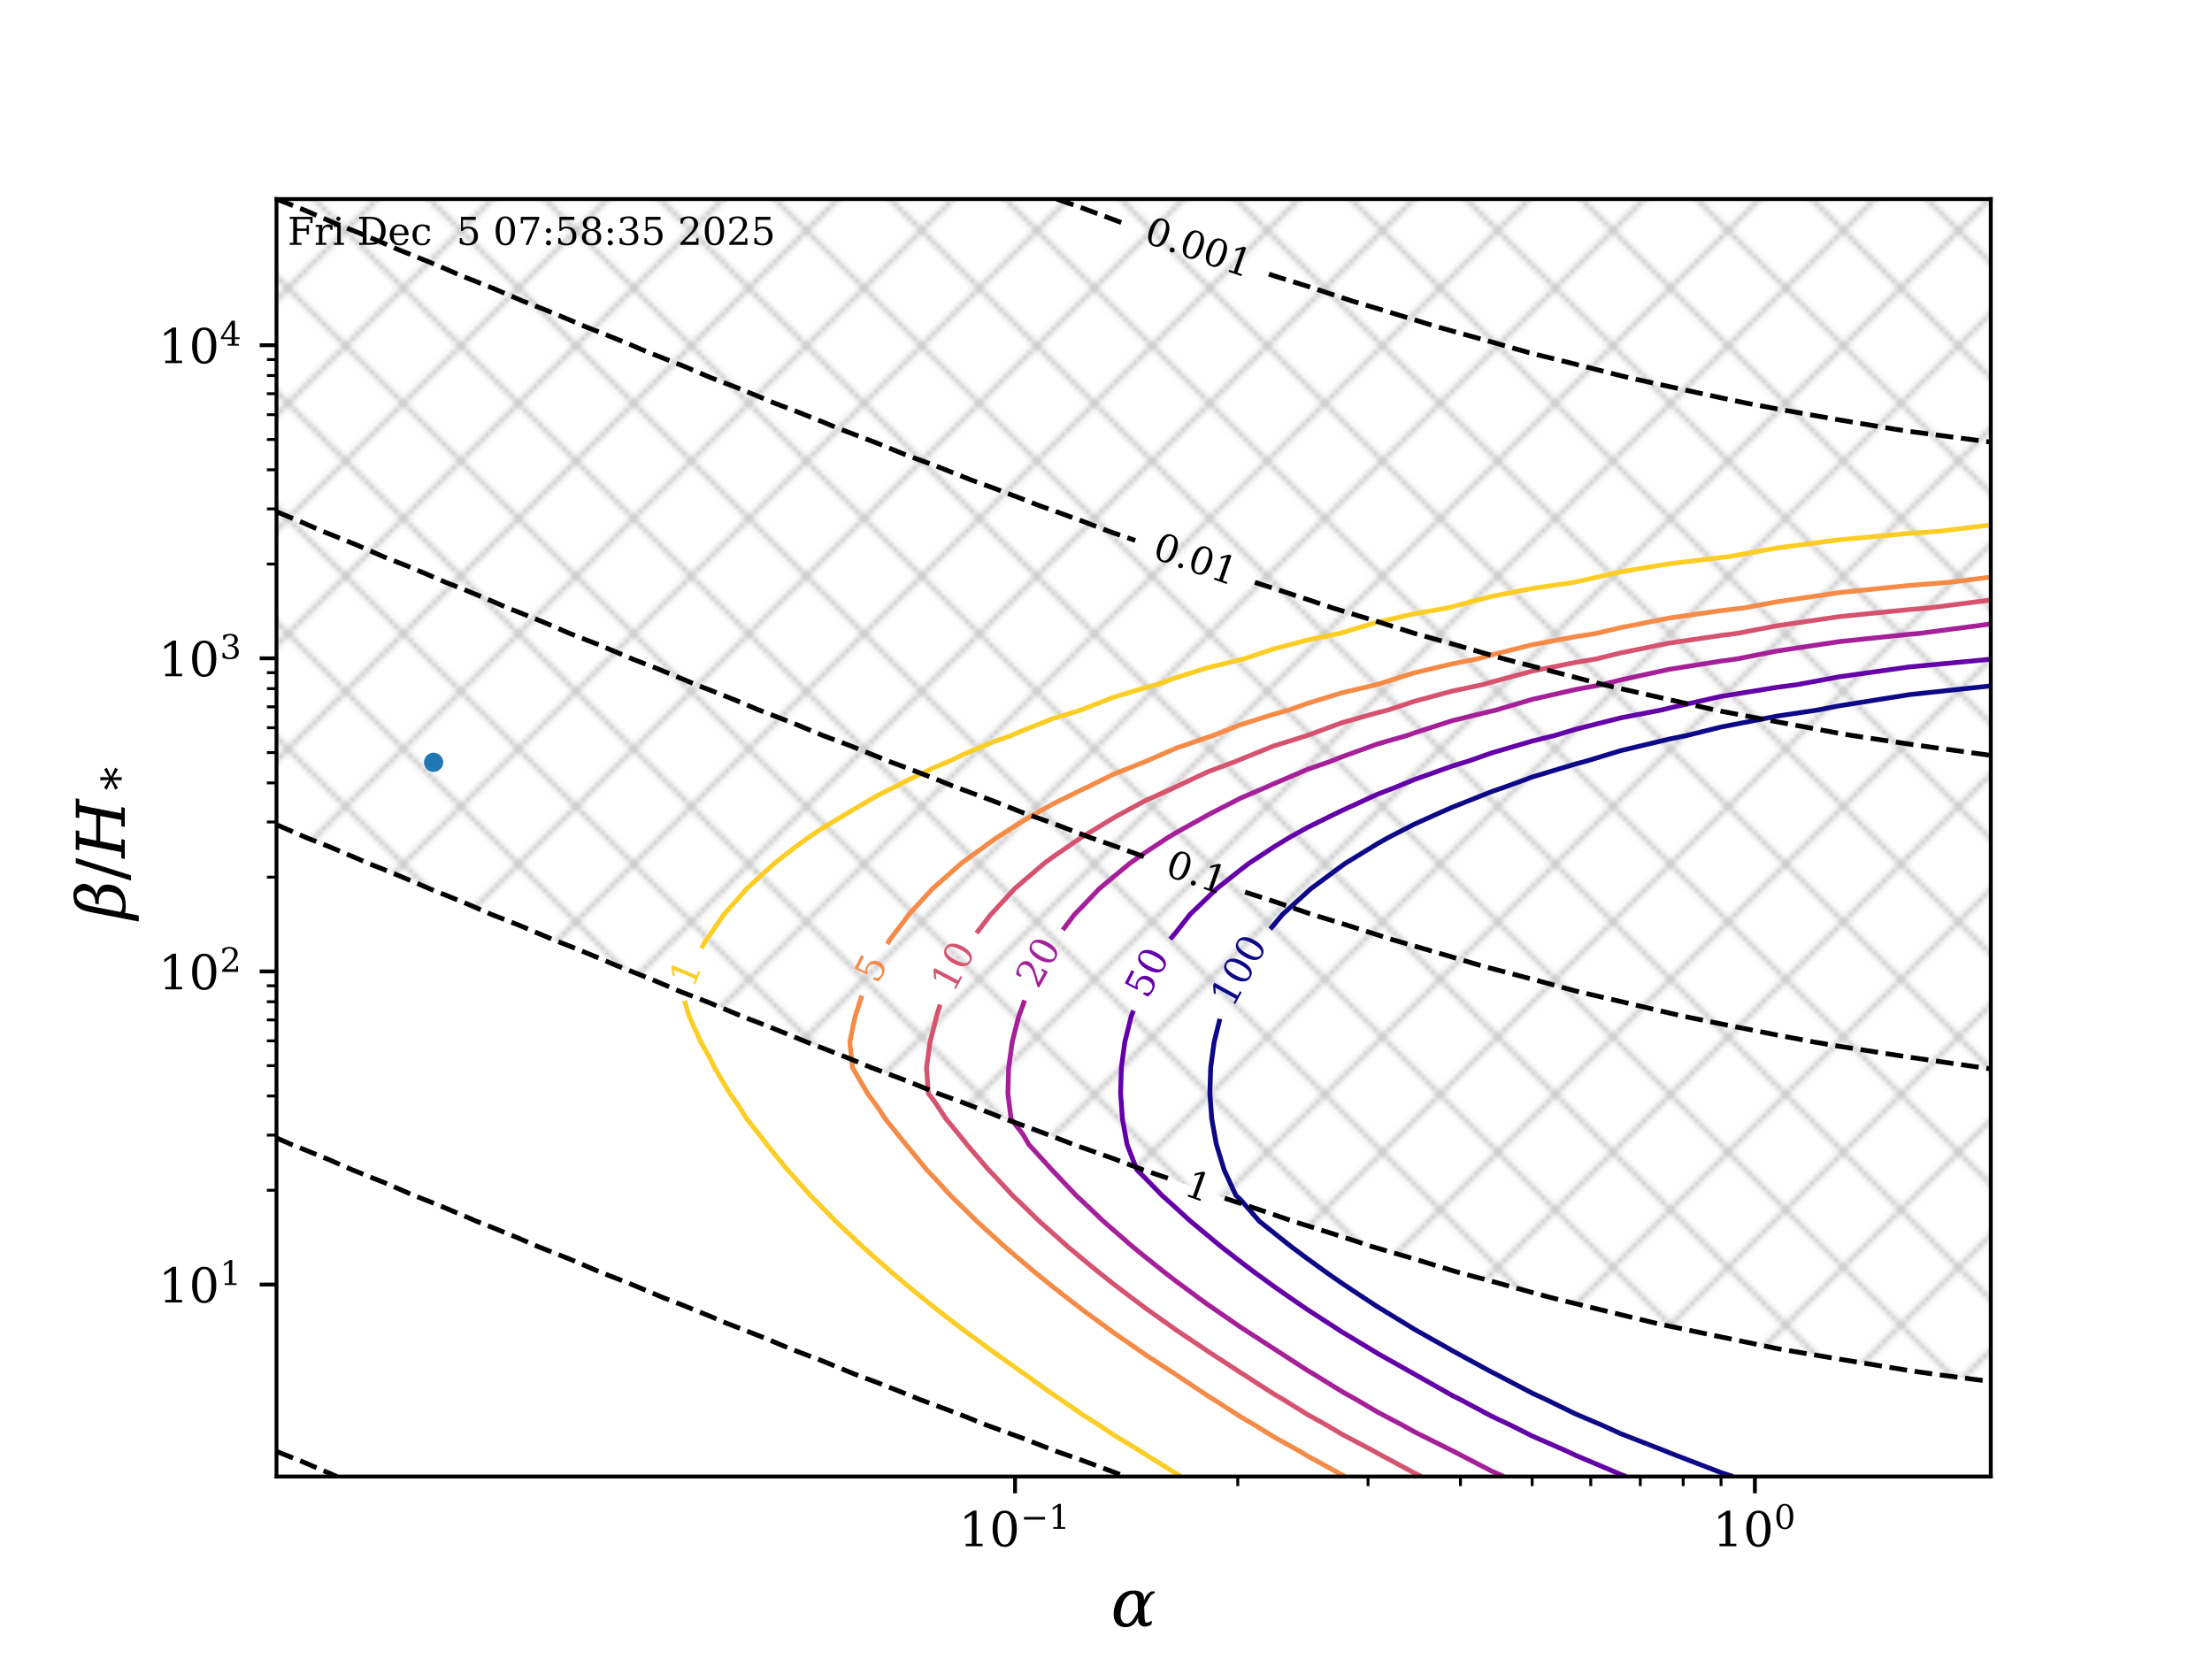 <?xml version="1.0" encoding="utf-8" standalone="no"?>
<!DOCTYPE svg PUBLIC "-//W3C//DTD SVG 1.1//EN"
  "http://www.w3.org/Graphics/SVG/1.1/DTD/svg11.dtd">
<!-- Created with matplotlib (https://matplotlib.org/) -->
<svg height="345.6pt" version="1.1" viewBox="0 0 460.8 345.6" width="460.8pt" xmlns="http://www.w3.org/2000/svg" xmlns:xlink="http://www.w3.org/1999/xlink">
 <defs>
  <style type="text/css">*{stroke-linecap:butt;stroke-linejoin:round;}</style>
 </defs>
 <g id="figure_1">
  <g id="patch_1">
   <path d="M 0 345.6 
L 460.8 345.6 
L 460.8 0 
L 0 0 
z
" style="fill:#ffffff;"/>
  </g>
  <g id="axes_1">
   <g id="patch_2">
    <path d="M 57.6 307.584 
L 414.72 307.584 
L 414.72 41.472 
L 57.6 41.472 
z
" style="fill:#ffffff;"/>
   </g>
   <g id="PathCollection_1">
    <path clip-path="url(#pd6e1b9bf55)" d="M 63.164 41.472 
L 68.735 41.472 
L 74.313 41.472 
L 79.899 41.472 
L 85.493 41.472 
L 91.096 41.472 
L 96.708 41.472 
L 102.331 41.472 
L 107.966 41.472 
L 113.613 41.472 
L 119.274 41.472 
L 124.95 41.472 
L 130.641 41.472 
L 136.35 41.472 
L 142.078 41.472 
L 147.827 41.472 
L 153.599 41.472 
L 159.395 41.472 
L 165.218 41.472 
L 171.07 41.472 
L 176.955 41.472 
L 182.875 41.472 
L 188.833 41.472 
L 194.834 41.472 
L 200.882 41.472 
L 206.98 41.472 
L 213.136 41.472 
L 219.353 41.472 
L 225.64 41.472 
L 232.003 41.472 
L 238.452 41.472 
L 244.994 41.472 
L 251.643 41.472 
L 258.41 41.472 
L 265.309 41.472 
L 272.359 41.472 
L 279.579 41.472 
L 286.993 41.472 
L 294.628 41.472 
L 302.52 41.472 
L 310.708 41.472 
L 319.245 41.472 
L 328.195 41.472 
L 337.638 41.472 
L 347.683 41.472 
L 358.472 41.472 
L 370.202 41.472 
L 383.157 41.472 
L 397.765 41.472 
L 414.72 41.472 
L 414.72 46.794 
L 414.72 52.116 
L 414.72 57.439 
L 414.72 62.761 
L 414.72 68.083 
L 414.72 73.405 
L 414.72 78.728 
L 414.72 84.05 
L 414.72 89.372 
L 414.72 94.694 
L 414.72 100.017 
L 414.72 105.339 
L 414.72 110.661 
L 414.72 115.983 
L 414.72 121.306 
L 414.72 126.628 
L 414.72 131.95 
L 414.72 137.272 
L 414.72 142.595 
L 414.72 147.917 
L 414.72 153.239 
L 414.72 158.561 
L 414.72 163.884 
L 414.72 169.206 
L 414.72 174.528 
L 414.72 179.85 
L 414.72 185.172 
L 414.72 190.495 
L 414.72 195.817 
L 414.72 201.139 
L 414.72 206.461 
L 414.72 211.784 
L 414.72 217.106 
L 414.72 222.428 
L 414.72 227.75 
L 414.72 233.073 
L 414.72 238.395 
L 414.72 243.717 
L 414.72 249.039 
L 414.72 254.362 
L 414.72 259.684 
L 414.72 265.006 
L 414.72 270.328 
L 414.72 275.651 
L 414.72 280.973 
L 414.72 286.295 
L 414.72 287.793 
L 403.164 286.295 
L 397.765 285.517 
L 383.157 283.135 
L 370.406 280.973 
L 370.202 280.934 
L 358.472 278.494 
L 347.683 276.246 
L 344.959 275.651 
L 337.638 273.87 
L 328.195 271.567 
L 323.148 270.328 
L 319.245 269.263 
L 310.708 266.904 
L 303.636 265.006 
L 302.52 264.673 
L 294.628 262.256 
L 286.993 260.03 
L 285.826 259.684 
L 279.579 257.625 
L 272.359 255.344 
L 269.206 254.362 
L 265.309 253.011 
L 258.41 250.675 
L 253.373 249.039 
L 251.643 248.415 
L 244.994 246.021 
L 238.452 243.815 
L 238.163 243.717 
L 232.003 241.383 
L 225.64 239.124 
L 223.554 238.395 
L 219.353 236.763 
L 213.136 234.448 
L 209.282 233.073 
L 206.98 232.159 
L 200.882 229.788 
L 195.273 227.75 
L 194.834 227.573 
L 188.833 225.144 
L 182.875 222.906 
L 181.587 222.428 
L 176.955 220.517 
L 171.07 218.224 
L 168.092 217.106 
L 165.218 215.906 
L 159.395 213.558 
L 154.715 211.784 
L 153.599 211.313 
L 147.827 208.907 
L 142.078 206.69 
L 141.481 206.461 
L 136.35 204.273 
L 130.641 202.002 
L 128.406 201.139 
L 124.95 199.656 
L 119.274 197.33 
L 115.377 195.817 
L 113.613 195.056 
L 107.966 192.673 
L 102.38 190.495 
L 102.331 190.474 
L 96.708 188.032 
L 91.096 185.783 
L 89.539 185.172 
L 85.493 183.408 
L 79.899 181.104 
L 76.711 179.85 
L 74.313 178.802 
L 68.735 176.441 
L 63.885 174.528 
L 63.164 174.212 
L 57.6 171.794 
L 57.6 169.206 
L 57.6 163.884 
L 57.6 158.561 
L 57.6 153.239 
L 57.6 147.917 
L 57.6 142.595 
L 57.6 137.272 
L 57.6 131.95 
L 57.6 126.628 
L 57.6 121.306 
L 57.6 115.983 
L 57.6 110.661 
L 57.6 105.339 
L 57.6 100.017 
L 57.6 94.694 
L 57.6 89.372 
L 57.6 84.05 
L 57.6 78.728 
L 57.6 73.405 
L 57.6 68.083 
L 57.6 62.761 
L 57.6 57.439 
L 57.6 52.116 
L 57.6 46.794 
L 57.6 41.472 
z
" style="fill:url(#hefff0d4b4f);fill-opacity:0.2;"/>
   </g>
   <g id="matplotlib.axis_1">
    <g id="xtick_1">
     <g id="line2d_1">
      <defs>
       <path d="M 0 0 
L 0 3.5 
" id="m262defac7e" style="stroke:#000000;stroke-width:0.8;"/>
      </defs>
      <g>
       <use style="stroke:#000000;stroke-width:0.8;" x="211.457" xlink:href="#m262defac7e" y="307.584"/>
      </g>
     </g>
     <g id="text_1">
      <!-- $10^{-1}$ -->
      <g transform="translate(199.757 322.182)scale(0.1 -0.1)">
       <defs>
        <path d="M 14.203 0 
L 14.203 5.172 
L 26.906 5.172 
L 26.906 65.828 
L 12.203 56.297 
L 12.203 62.703 
L 29.984 74.219 
L 36.719 74.219 
L 36.719 5.172 
L 49.422 5.172 
L 49.422 0 
z
" id="DejaVuSerif-49"/>
        <path d="M 31.781 3.422 
Q 39.266 3.422 42.969 11.625 
Q 46.688 19.828 46.688 36.375 
Q 46.688 52.984 42.969 61.188 
Q 39.266 69.391 31.781 69.391 
Q 24.312 69.391 20.594 61.188 
Q 16.891 52.984 16.891 36.375 
Q 16.891 19.828 20.594 11.625 
Q 24.312 3.422 31.781 3.422 
z
M 31.781 -1.422 
Q 19.922 -1.422 13.25 8.531 
Q 6.594 18.5 6.594 36.375 
Q 6.594 54.297 13.25 64.25 
Q 19.922 74.219 31.781 74.219 
Q 43.703 74.219 50.344 64.25 
Q 56.984 54.297 56.984 36.375 
Q 56.984 18.5 50.344 8.531 
Q 43.703 -1.422 31.781 -1.422 
z
" id="DejaVuSerif-48"/>
        <path d="M 10.594 35.297 
L 73.188 35.297 
L 73.188 27.391 
L 10.594 27.391 
z
" id="DejaVuSerif-8722"/>
       </defs>
       <use transform="translate(0 0.713)" xlink:href="#DejaVuSerif-49"/>
       <use transform="translate(63.623 0.713)" xlink:href="#DejaVuSerif-48"/>
       <use transform="translate(128.154 37.047)scale(0.7)" xlink:href="#DejaVuSerif-8722"/>
       <use transform="translate(186.807 37.047)scale(0.7)" xlink:href="#DejaVuSerif-49"/>
      </g>
     </g>
    </g>
    <g id="xtick_2">
     <g id="line2d_2">
      <g>
       <use style="stroke:#000000;stroke-width:0.8;" x="365.574" xlink:href="#m262defac7e" y="307.584"/>
      </g>
     </g>
     <g id="text_2">
      <!-- $10^{0}$ -->
      <g transform="translate(356.774 322.182)scale(0.1 -0.1)">
       <use transform="translate(0 0.713)" xlink:href="#DejaVuSerif-49"/>
       <use transform="translate(63.623 0.713)" xlink:href="#DejaVuSerif-48"/>
       <use transform="translate(128.154 37.047)scale(0.7)" xlink:href="#DejaVuSerif-48"/>
      </g>
     </g>
    </g>
    <g id="xtick_3">
     <g id="line2d_3">
      <defs>
       <path d="M 0 0 
L 0 2 
" id="m2e2b03233d" style="stroke:#000000;stroke-width:0.6;"/>
      </defs>
      <g>
       <use style="stroke:#000000;stroke-width:0.6;" x="257.851" xlink:href="#m2e2b03233d" y="307.584"/>
      </g>
     </g>
    </g>
    <g id="xtick_4">
     <g id="line2d_4">
      <g>
       <use style="stroke:#000000;stroke-width:0.6;" x="284.989" xlink:href="#m2e2b03233d" y="307.584"/>
      </g>
     </g>
    </g>
    <g id="xtick_5">
     <g id="line2d_5">
      <g>
       <use style="stroke:#000000;stroke-width:0.6;" x="304.245" xlink:href="#m2e2b03233d" y="307.584"/>
      </g>
     </g>
    </g>
    <g id="xtick_6">
     <g id="line2d_6">
      <g>
       <use style="stroke:#000000;stroke-width:0.6;" x="319.18" xlink:href="#m2e2b03233d" y="307.584"/>
      </g>
     </g>
    </g>
    <g id="xtick_7">
     <g id="line2d_7">
      <g>
       <use style="stroke:#000000;stroke-width:0.6;" x="331.383" xlink:href="#m2e2b03233d" y="307.584"/>
      </g>
     </g>
    </g>
    <g id="xtick_8">
     <g id="line2d_8">
      <g>
       <use style="stroke:#000000;stroke-width:0.6;" x="341.701" xlink:href="#m2e2b03233d" y="307.584"/>
      </g>
     </g>
    </g>
    <g id="xtick_9">
     <g id="line2d_9">
      <g>
       <use style="stroke:#000000;stroke-width:0.6;" x="350.638" xlink:href="#m2e2b03233d" y="307.584"/>
      </g>
     </g>
    </g>
    <g id="xtick_10">
     <g id="line2d_10">
      <g>
       <use style="stroke:#000000;stroke-width:0.6;" x="358.522" xlink:href="#m2e2b03233d" y="307.584"/>
      </g>
     </g>
    </g>
    <g id="text_3">
     <!-- $\alpha$ -->
     <g transform="translate(231.4 338.9)scale(0.14 -0.14)">
      <defs>
       <path d="M 40.578 12.797 
L 37.594 7.375 
Q 35.297 3.219 30.078 0.484 
Q 26.859 -1.219 21.688 -1.219 
Q 21.531 -1.219 21.391 -1.219 
Q 11.766 -1.172 7.234 6.344 
Q 4.203 11.375 4.203 18.359 
Q 4.203 22.016 5.031 26.172 
Q 7.375 38.141 14.891 45.953 
Q 21.969 53.266 33.938 53.266 
Q 42.391 53.266 45.953 50 
Q 49.125 47.078 49.312 40.828 
L 49.359 39.016 
L 52.297 44.438 
Q 55.078 49.562 60.594 52.094 
L 65.531 52.094 
L 64.938 49.219 
Q 59.969 47.75 57.422 43.172 
L 49.656 29.297 
L 50.203 14.359 
Q 50.438 6.688 52.156 5.859 
Q 52.734 5.562 53.656 5.562 
Q 56.297 5.562 61.375 8.297 
L 60.25 2.391 
Q 54.828 -0.391 50.688 -0.391 
Q 46.344 -0.391 43.406 2.641 
Q 40.766 5.375 40.672 9.328 
z
M 40.328 22.359 
L 40.094 36.719 
Q 39.844 48.141 33.109 48.188 
Q 27.547 48.188 22.172 42.234 
Q 17.672 37.312 15.484 25.984 
Q 14.5 21.047 14.5 17.234 
Q 14.5 12.703 15.875 9.719 
Q 18.359 4.156 24.219 4.156 
Q 30.672 4.156 37.25 16.609 
z
" id="DejaVuSerif-Italic-945"/>
      </defs>
      <use transform="translate(0 0.734)" xlink:href="#DejaVuSerif-Italic-945"/>
     </g>
    </g>
   </g>
   <g id="matplotlib.axis_2">
    <g id="ytick_1">
     <g id="line2d_11">
      <defs>
       <path d="M 0 0 
L -3.5 0 
" id="mb58e932b5e" style="stroke:#000000;stroke-width:0.8;"/>
      </defs>
      <g>
       <use style="stroke:#000000;stroke-width:0.8;" x="57.6" xlink:href="#mb58e932b5e" y="267.585"/>
      </g>
     </g>
     <g id="text_4">
      <!-- $10^{1}$ -->
      <g transform="translate(33 271.385)scale(0.1 -0.1)">
       <use transform="translate(0 0.713)" xlink:href="#DejaVuSerif-49"/>
       <use transform="translate(63.623 0.713)" xlink:href="#DejaVuSerif-48"/>
       <use transform="translate(128.154 37.047)scale(0.7)" xlink:href="#DejaVuSerif-49"/>
      </g>
     </g>
    </g>
    <g id="ytick_2">
     <g id="line2d_12">
      <g>
       <use style="stroke:#000000;stroke-width:0.8;" x="57.6" xlink:href="#mb58e932b5e" y="202.362"/>
      </g>
     </g>
     <g id="text_5">
      <!-- $10^{2}$ -->
      <g transform="translate(33 206.161)scale(0.1 -0.1)">
       <defs>
        <path d="M 12.797 55.516 
L 7.328 55.516 
L 7.328 68.5 
Q 12.547 71.297 17.844 72.75 
Q 23.141 74.219 28.219 74.219 
Q 39.594 74.219 46.188 68.703 
Q 52.781 63.188 52.781 53.719 
Q 52.781 43.016 37.844 28.125 
Q 36.672 27 36.078 26.422 
L 17.672 8.016 
L 48.094 8.016 
L 48.094 17 
L 53.812 17 
L 53.812 0 
L 6.781 0 
L 6.781 5.328 
L 28.906 27.391 
Q 36.234 34.719 39.359 40.844 
Q 42.484 46.969 42.484 53.719 
Q 42.484 61.078 38.641 65.234 
Q 34.812 69.391 28.078 69.391 
Q 21.094 69.391 17.281 65.922 
Q 13.484 62.453 12.797 55.516 
z
" id="DejaVuSerif-50"/>
       </defs>
       <use transform="translate(0 0.713)" xlink:href="#DejaVuSerif-49"/>
       <use transform="translate(63.623 0.713)" xlink:href="#DejaVuSerif-48"/>
       <use transform="translate(128.154 37.047)scale(0.7)" xlink:href="#DejaVuSerif-50"/>
      </g>
     </g>
    </g>
    <g id="ytick_3">
     <g id="line2d_13">
      <g>
       <use style="stroke:#000000;stroke-width:0.8;" x="57.6" xlink:href="#mb58e932b5e" y="137.138"/>
      </g>
     </g>
     <g id="text_6">
      <!-- $10^{3}$ -->
      <g transform="translate(33 140.938)scale(0.1 -0.1)">
       <defs>
        <path d="M 9.719 69.828 
Q 15.438 71.969 20.672 73.094 
Q 25.922 74.219 30.516 74.219 
Q 41.219 74.219 47.219 69.594 
Q 53.219 64.984 53.219 56.781 
Q 53.219 50.203 49.062 45.781 
Q 44.922 41.359 37.312 39.797 
Q 46.297 38.531 51.25 33.281 
Q 56.203 28.031 56.203 19.672 
Q 56.203 9.469 49.344 4.016 
Q 42.484 -1.422 29.594 -1.422 
Q 23.875 -1.422 18.422 -0.188 
Q 12.984 1.031 7.625 3.516 
L 7.625 17.672 
L 13.094 17.672 
Q 13.578 10.641 17.828 7.031 
Q 22.078 3.422 29.781 3.422 
Q 37.25 3.422 41.578 7.734 
Q 45.906 12.062 45.906 19.578 
Q 45.906 28.172 41.453 32.594 
Q 37.016 37.016 28.422 37.016 
L 23.781 37.016 
L 23.781 42 
L 26.219 42 
Q 34.766 42 39.031 45.531 
Q 43.312 49.078 43.312 56.203 
Q 43.312 62.594 39.797 65.984 
Q 36.281 69.391 29.688 69.391 
Q 23.094 69.391 19.453 66.266 
Q 15.828 63.141 15.188 56.984 
L 9.719 56.984 
z
" id="DejaVuSerif-51"/>
       </defs>
       <use transform="translate(0 0.713)" xlink:href="#DejaVuSerif-49"/>
       <use transform="translate(63.623 0.713)" xlink:href="#DejaVuSerif-48"/>
       <use transform="translate(128.154 37.047)scale(0.7)" xlink:href="#DejaVuSerif-51"/>
      </g>
     </g>
    </g>
    <g id="ytick_4">
     <g id="line2d_14">
      <g>
       <use style="stroke:#000000;stroke-width:0.8;" x="57.6" xlink:href="#mb58e932b5e" y="71.915"/>
      </g>
     </g>
     <g id="text_7">
      <!-- $10^{4}$ -->
      <g transform="translate(33 75.714)scale(0.1 -0.1)">
       <defs>
        <path d="M 34.906 24.703 
L 34.906 63.484 
L 10.016 24.703 
z
M 56.391 0 
L 23.188 0 
L 23.188 5.172 
L 34.906 5.172 
L 34.906 19.484 
L 3.078 19.484 
L 3.078 24.812 
L 35.016 74.219 
L 44.672 74.219 
L 44.672 24.703 
L 58.594 24.703 
L 58.594 19.484 
L 44.672 19.484 
L 44.672 5.172 
L 56.391 5.172 
z
" id="DejaVuSerif-52"/>
       </defs>
       <use transform="translate(0 0.713)" xlink:href="#DejaVuSerif-49"/>
       <use transform="translate(63.623 0.713)" xlink:href="#DejaVuSerif-48"/>
       <use transform="translate(128.154 37.047)scale(0.7)" xlink:href="#DejaVuSerif-52"/>
      </g>
     </g>
    </g>
    <g id="ytick_5">
     <g id="line2d_15">
      <defs>
       <path d="M 0 0 
L -2 0 
" id="m0446b1226a" style="stroke:#000000;stroke-width:0.6;"/>
      </defs>
      <g>
       <use style="stroke:#000000;stroke-width:0.6;" x="57.6" xlink:href="#m0446b1226a" y="247.951"/>
      </g>
     </g>
    </g>
    <g id="ytick_6">
     <g id="line2d_16">
      <g>
       <use style="stroke:#000000;stroke-width:0.6;" x="57.6" xlink:href="#m0446b1226a" y="236.466"/>
      </g>
     </g>
    </g>
    <g id="ytick_7">
     <g id="line2d_17">
      <g>
       <use style="stroke:#000000;stroke-width:0.6;" x="57.6" xlink:href="#m0446b1226a" y="228.317"/>
      </g>
     </g>
    </g>
    <g id="ytick_8">
     <g id="line2d_18">
      <g>
       <use style="stroke:#000000;stroke-width:0.6;" x="57.6" xlink:href="#m0446b1226a" y="221.996"/>
      </g>
     </g>
    </g>
    <g id="ytick_9">
     <g id="line2d_19">
      <g>
       <use style="stroke:#000000;stroke-width:0.6;" x="57.6" xlink:href="#m0446b1226a" y="216.832"/>
      </g>
     </g>
    </g>
    <g id="ytick_10">
     <g id="line2d_20">
      <g>
       <use style="stroke:#000000;stroke-width:0.6;" x="57.6" xlink:href="#m0446b1226a" y="212.465"/>
      </g>
     </g>
    </g>
    <g id="ytick_11">
     <g id="line2d_21">
      <g>
       <use style="stroke:#000000;stroke-width:0.6;" x="57.6" xlink:href="#m0446b1226a" y="208.683"/>
      </g>
     </g>
    </g>
    <g id="ytick_12">
     <g id="line2d_22">
      <g>
       <use style="stroke:#000000;stroke-width:0.6;" x="57.6" xlink:href="#m0446b1226a" y="205.346"/>
      </g>
     </g>
    </g>
    <g id="ytick_13">
     <g id="line2d_23">
      <g>
       <use style="stroke:#000000;stroke-width:0.6;" x="57.6" xlink:href="#m0446b1226a" y="182.728"/>
      </g>
     </g>
    </g>
    <g id="ytick_14">
     <g id="line2d_24">
      <g>
       <use style="stroke:#000000;stroke-width:0.6;" x="57.6" xlink:href="#m0446b1226a" y="171.242"/>
      </g>
     </g>
    </g>
    <g id="ytick_15">
     <g id="line2d_25">
      <g>
       <use style="stroke:#000000;stroke-width:0.6;" x="57.6" xlink:href="#m0446b1226a" y="163.093"/>
      </g>
     </g>
    </g>
    <g id="ytick_16">
     <g id="line2d_26">
      <g>
       <use style="stroke:#000000;stroke-width:0.6;" x="57.6" xlink:href="#m0446b1226a" y="156.773"/>
      </g>
     </g>
    </g>
    <g id="ytick_17">
     <g id="line2d_27">
      <g>
       <use style="stroke:#000000;stroke-width:0.6;" x="57.6" xlink:href="#m0446b1226a" y="151.608"/>
      </g>
     </g>
    </g>
    <g id="ytick_18">
     <g id="line2d_28">
      <g>
       <use style="stroke:#000000;stroke-width:0.6;" x="57.6" xlink:href="#m0446b1226a" y="147.242"/>
      </g>
     </g>
    </g>
    <g id="ytick_19">
     <g id="line2d_29">
      <g>
       <use style="stroke:#000000;stroke-width:0.6;" x="57.6" xlink:href="#m0446b1226a" y="143.459"/>
      </g>
     </g>
    </g>
    <g id="ytick_20">
     <g id="line2d_30">
      <g>
       <use style="stroke:#000000;stroke-width:0.6;" x="57.6" xlink:href="#m0446b1226a" y="140.123"/>
      </g>
     </g>
    </g>
    <g id="ytick_21">
     <g id="line2d_31">
      <g>
       <use style="stroke:#000000;stroke-width:0.6;" x="57.6" xlink:href="#m0446b1226a" y="117.504"/>
      </g>
     </g>
    </g>
    <g id="ytick_22">
     <g id="line2d_32">
      <g>
       <use style="stroke:#000000;stroke-width:0.6;" x="57.6" xlink:href="#m0446b1226a" y="106.019"/>
      </g>
     </g>
    </g>
    <g id="ytick_23">
     <g id="line2d_33">
      <g>
       <use style="stroke:#000000;stroke-width:0.6;" x="57.6" xlink:href="#m0446b1226a" y="97.87"/>
      </g>
     </g>
    </g>
    <g id="ytick_24">
     <g id="line2d_34">
      <g>
       <use style="stroke:#000000;stroke-width:0.6;" x="57.6" xlink:href="#m0446b1226a" y="91.549"/>
      </g>
     </g>
    </g>
    <g id="ytick_25">
     <g id="line2d_35">
      <g>
       <use style="stroke:#000000;stroke-width:0.6;" x="57.6" xlink:href="#m0446b1226a" y="86.385"/>
      </g>
     </g>
    </g>
    <g id="ytick_26">
     <g id="line2d_36">
      <g>
       <use style="stroke:#000000;stroke-width:0.6;" x="57.6" xlink:href="#m0446b1226a" y="82.018"/>
      </g>
     </g>
    </g>
    <g id="ytick_27">
     <g id="line2d_37">
      <g>
       <use style="stroke:#000000;stroke-width:0.6;" x="57.6" xlink:href="#m0446b1226a" y="78.236"/>
      </g>
     </g>
    </g>
    <g id="ytick_28">
     <g id="line2d_38">
      <g>
       <use style="stroke:#000000;stroke-width:0.6;" x="57.6" xlink:href="#m0446b1226a" y="74.899"/>
      </g>
     </g>
    </g>
    <g id="text_8">
     <!-- $ \beta/H_* $ -->
     <g transform="translate(26.06 191.538)rotate(-90)scale(0.14 -0.14)">
      <defs>
       <path d="M 11.141 6.297 
Q 14.5 3.422 21.688 3.422 
Q 29.156 3.422 34.297 7.734 
Q 39.453 12.062 40.922 19.578 
Q 42.922 29.781 39.312 34.188 
Q 35.641 38.719 27.156 38.719 
L 22.516 38.719 
L 23.531 43.953 
L 25.984 43.953 
Q 32.172 43.953 37.156 47.469 
Q 41.266 50.438 42.781 58.203 
Q 43.406 61.578 41.891 65.438 
Q 39.359 71.828 34.812 71.688 
Q 23.781 71.344 20.016 51.859 
z
M -3.125 -20.797 
L 11.031 51.859 
Q 14.984 72.312 26.469 75.047 
Q 32.625 76.516 36.625 76.516 
Q 45.75 76.516 50.203 69.344 
Q 53.766 63.672 52.781 58.797 
Q 51.422 51.859 47.219 47.75 
Q 43.062 43.703 36.625 41.75 
Q 45.266 40.484 49.266 35.156 
Q 53.219 29.891 51.234 19.672 
Q 49.266 9.469 41.328 4.016 
Q 33.406 -1.422 20.516 -1.422 
Q 12.594 -1.422 9.859 -0.297 
L 5.859 -20.797 
z
" id="DejaVuSerif-Italic-946"/>
       <path d="M 25.875 72.906 
L 33.688 72.906 
L 7.812 -9.281 
L 0 -9.281 
z
" id="DejaVuSerif-47"/>
       <path d="M -1.516 0 
L -0.531 5.172 
L 8.734 5.172 
L 20.906 67.672 
L 11.625 67.672 
L 12.641 72.906 
L 41.109 72.906 
L 40.094 67.672 
L 30.812 67.672 
L 25.922 42.484 
L 63.719 42.484 
L 68.609 67.672 
L 59.328 67.672 
L 60.359 72.906 
L 88.812 72.906 
L 87.797 67.672 
L 78.516 67.672 
L 66.359 5.172 
L 75.641 5.172 
L 74.656 0 
L 46.188 0 
L 47.172 5.172 
L 56.5 5.172 
L 62.547 36.531 
L 24.75 36.531 
L 18.656 5.172 
L 27.938 5.172 
L 26.953 0 
z
" id="DejaVuSerif-Italic-72"/>
       <path d="M 48.391 60.406 
L 29.297 51.516 
L 48.391 42.484 
L 44.672 36.719 
L 27.688 47.312 
L 28.328 28.719 
L 21.688 28.719 
L 22.312 47.312 
L 5.328 36.719 
L 1.609 42.484 
L 20.703 51.422 
L 1.609 60.406 
L 5.328 66.219 
L 22.312 55.609 
L 21.688 74.219 
L 28.328 74.219 
L 27.688 55.609 
L 44.672 66.219 
z
" id="DejaVuSerif-42"/>
      </defs>
      <use transform="translate(0 0.484)" xlink:href="#DejaVuSerif-Italic-946"/>
      <use transform="translate(57.812 0.484)" xlink:href="#DejaVuSerif-47"/>
      <use transform="translate(91.504 0.484)" xlink:href="#DejaVuSerif-Italic-72"/>
      <use transform="translate(191.986 -15.088)scale(0.7)" xlink:href="#DejaVuSerif-42"/>
     </g>
    </g>
   </g>
   <g id="LineCollection_1">
    <path clip-path="url(#pd6e1b9bf55)" d="M 246.082 307.584 
L 244.994 306.958 
L 238.452 302.888 
L 237.5 302.262 
L 232.003 298.931 
L 229.058 296.94 
L 225.64 294.788 
L 221.083 291.617 
L 219.353 290.483 
L 213.514 286.295 
L 213.136 286.035 
L 206.98 281.666 
L 206.054 280.973 
L 200.882 277.204 
L 198.879 275.651 
L 194.834 272.536 
L 192.098 270.328 
L 188.833 267.654 
L 185.696 265.006 
L 182.875 262.53 
L 179.669 259.684 
L 176.955 257.11 
L 174.03 254.362 
L 171.07 251.305 
L 168.809 249.039 
L 165.218 244.965 
L 164.059 243.717 
L 159.731 238.395 
L 159.395 237.925 
L 155.572 233.073 
L 153.599 229.958 
L 152.021 227.75 
L 148.857 222.428 
L 147.827 220.3 
L 146.006 217.106 
L 143.596 211.784 
L 142.573 208.487 
" style="fill:none;stroke:#fcce25;"/>
    <path clip-path="url(#pd6e1b9bf55)" d="M 146.101 197.557 
L 147.106 195.817 
L 147.827 194.839 
L 150.784 190.495 
L 153.599 187.379 
L 155.511 185.172 
L 159.395 181.6 
L 161.305 179.85 
L 165.218 176.804 
L 168.305 174.528 
L 171.07 172.671 
L 176.824 169.206 
L 176.955 169.128 
L 182.875 165.669 
L 186.465 163.884 
L 188.833 162.639 
L 194.834 159.777 
L 197.748 158.561 
L 200.882 157.073 
L 206.98 154.525 
L 210.595 153.239 
L 213.136 152.135 
L 219.353 149.702 
L 225.149 147.917 
L 225.64 147.72 
L 232.003 145.24 
L 238.452 143.301 
L 241.104 142.595 
L 244.994 141.164 
L 251.643 139.07 
L 258.41 137.432 
L 259.102 137.272 
L 265.309 135.19 
L 272.359 133.328 
L 279.094 131.95 
L 279.579 131.799 
L 286.993 129.588 
L 294.628 127.858 
L 301.63 126.628 
L 302.52 126.381 
L 310.708 124.247 
L 319.245 122.578 
L 327.908 121.306 
L 328.195 121.237 
L 337.638 119.11 
L 347.683 117.446 
L 358.472 116.145 
L 359.976 115.983 
L 370.202 114.149 
L 383.157 112.444 
L 397.765 111.11 
L 404.064 110.661 
L 414.72 109.358 
" style="fill:none;stroke:#fcce25;"/>
   </g>
   <g id="LineCollection_2">
    <path clip-path="url(#pd6e1b9bf55)" d="M 280.225 307.584 
L 279.579 307.251 
L 272.359 303.295 
L 270.643 302.262 
L 265.309 299.305 
L 261.516 296.94 
L 258.41 295.136 
L 252.965 291.617 
L 251.643 290.811 
L 244.994 286.375 
L 244.878 286.295 
L 238.452 282.102 
L 236.855 280.973 
L 232.003 277.629 
L 229.319 275.651 
L 225.64 272.958 
L 222.226 270.328 
L 219.353 268.082 
L 215.55 265.006 
L 213.136 262.975 
L 209.281 259.684 
L 206.98 257.586 
L 203.425 254.362 
L 200.882 251.828 
L 198.006 249.039 
L 194.834 245.557 
L 193.074 243.717 
L 188.833 238.544 
L 188.702 238.395 
L 184.418 233.073 
L 182.875 230.704 
L 180.71 227.75 
L 177.597 222.428 
L 177.028 217.106 
L 178.131 211.784 
L 179.535 207.412 
" style="fill:none;stroke:#f58b47;"/>
    <path clip-path="url(#pd6e1b9bf55)" d="M 184.842 196.672 
L 185.31 195.817 
L 188.833 191.208 
L 189.338 190.495 
L 194.227 185.172 
L 194.834 184.633 
L 200.257 179.85 
L 200.882 179.382 
L 206.98 174.95 
L 207.583 174.528 
L 213.136 170.982 
L 216.251 169.206 
L 219.353 167.471 
L 225.64 164.372 
L 226.69 163.884 
L 232.003 161.268 
L 238.452 158.705 
L 238.824 158.561 
L 244.994 155.852 
L 251.643 153.57 
L 252.666 153.239 
L 258.41 150.97 
L 265.309 148.79 
L 268.489 147.917 
L 272.359 146.532 
L 279.579 144.311 
L 286.883 142.595 
L 286.993 142.559 
L 294.628 140.161 
L 302.52 138.286 
L 307.728 137.272 
L 310.708 136.43 
L 319.245 134.298 
L 328.195 132.631 
L 332.546 131.95 
L 337.638 130.74 
L 347.683 128.76 
L 358.472 127.21 
L 363.399 126.628 
L 370.202 125.359 
L 383.157 123.448 
L 397.765 121.953 
L 406.111 121.306 
L 414.72 120.218 
" style="fill:none;stroke:#f58b47;"/>
   </g>
   <g id="LineCollection_3">
    <path clip-path="url(#pd6e1b9bf55)" d="M 296.132 307.584 
L 294.628 306.855 
L 286.993 302.745 
L 286.148 302.262 
L 279.579 298.799 
L 276.458 296.94 
L 272.359 294.665 
L 267.446 291.617 
L 265.309 290.367 
L 259.008 286.295 
L 258.41 285.925 
L 251.643 281.513 
L 250.856 280.973 
L 244.994 277.054 
L 243.036 275.651 
L 238.452 272.388 
L 235.709 270.328 
L 232.003 267.503 
L 228.844 265.006 
L 225.64 262.373 
L 222.423 259.684 
L 219.353 256.943 
L 216.451 254.362 
L 213.136 251.122 
L 210.951 249.039 
L 206.98 244.757 
L 205.969 243.717 
L 201.391 238.395 
L 200.882 237.714 
L 197.066 233.073 
L 194.834 229.696 
L 193.389 227.75 
L 193.003 222.428 
L 193.744 217.106 
L 194.834 212.821 
L 195.053 211.784 
L 195.844 209.265 
" style="fill:none;stroke:#d5536f;"/>
    <path clip-path="url(#pd6e1b9bf55)" d="M 203.431 194.377 
L 206.407 190.495 
L 206.98 189.895 
L 211.328 185.172 
L 213.136 183.607 
L 217.514 179.85 
L 219.353 178.509 
L 225.155 174.528 
L 225.64 174.225 
L 232.003 170.36 
L 234.103 169.206 
L 238.452 166.861 
L 244.994 163.895 
L 245.021 163.884 
L 251.643 160.763 
L 257.548 158.561 
L 258.41 158.196 
L 265.309 155.403 
L 272.276 153.239 
L 272.359 153.207 
L 279.579 150.54 
L 286.993 148.454 
L 289.112 147.917 
L 294.628 146.095 
L 302.52 143.969 
L 308.98 142.595 
L 310.708 142.087 
L 319.245 139.792 
L 328.195 137.997 
L 332.489 137.272 
L 337.638 136.01 
L 347.683 133.97 
L 358.472 132.374 
L 361.838 131.95 
L 370.202 130.35 
L 383.157 128.455 
L 397.765 126.972 
L 401.971 126.628 
L 414.72 124.983 
" style="fill:none;stroke:#d5536f;"/>
   </g>
   <g id="LineCollection_4">
    <path clip-path="url(#pd6e1b9bf55)" d="M 313.253 307.584 
L 310.708 306.444 
L 302.641 302.262 
L 302.52 302.204 
L 294.628 298.274 
L 292.26 296.94 
L 286.993 294.176 
L 282.655 291.617 
L 279.579 289.906 
L 273.732 286.295 
L 272.359 285.483 
L 265.391 280.973 
L 265.309 280.922 
L 258.41 276.458 
L 257.245 275.651 
L 251.643 271.795 
L 249.629 270.328 
L 244.994 266.902 
L 242.528 265.006 
L 238.452 261.748 
L 235.92 259.684 
L 232.003 256.275 
L 229.802 254.362 
L 225.64 250.388 
L 224.195 249.039 
L 219.353 243.927 
L 219.146 243.717 
L 214.298 238.395 
L 213.136 236.363 
L 210.616 233.073 
L 209.96 227.75 
L 210.126 222.428 
L 210.853 217.106 
L 212.196 211.784 
L 213.136 209.285 
L 213.424 208.383 
" style="fill:none;stroke:#a51f99;"/>
    <path clip-path="url(#pd6e1b9bf55)" d="M 221.406 193.709 
L 223.837 190.495 
L 225.64 188.662 
L 228.962 185.172 
L 232.003 182.624 
L 235.356 179.85 
L 238.452 177.674 
L 243.223 174.528 
L 244.994 173.464 
L 251.643 169.764 
L 252.709 169.206 
L 258.41 166.277 
L 263.984 163.884 
L 265.309 163.282 
L 272.359 160.28 
L 277.278 158.561 
L 279.579 157.646 
L 286.993 154.973 
L 293.039 153.239 
L 294.628 152.682 
L 302.52 150.13 
L 310.708 148.133 
L 311.662 147.917 
L 319.245 145.676 
L 328.195 143.642 
L 333.872 142.595 
L 337.638 141.635 
L 347.683 139.438 
L 358.472 137.72 
L 361.77 137.272 
L 370.202 135.608 
L 383.157 133.656 
L 397.765 132.128 
L 399.811 131.95 
L 414.72 129.977 
" style="fill:none;stroke:#a51f99;"/>
   </g>
   <g id="LineCollection_5">
    <path clip-path="url(#pd6e1b9bf55)" d="M 338.776 307.584 
L 337.638 307.151 
L 328.195 303.156 
L 326.309 302.262 
L 319.245 299.177 
L 314.805 296.94 
L 310.708 295.017 
L 304.342 291.617 
L 302.52 290.699 
L 294.725 286.295 
L 294.628 286.242 
L 286.993 281.953 
L 285.4 280.973 
L 279.579 277.484 
L 276.757 275.651 
L 272.359 272.814 
L 268.74 270.328 
L 265.309 267.936 
L 261.29 265.006 
L 258.41 262.823 
L 254.368 259.684 
L 251.643 257.424 
L 247.962 254.362 
L 244.994 251.649 
L 242.083 249.039 
L 238.452 245.295 
L 236.833 243.717 
L 234.783 238.395 
L 233.821 233.073 
L 233.438 227.75 
L 233.6 222.428 
L 234.314 217.106 
L 235.63 211.784 
L 236.115 210.519 
" style="fill:none;stroke:#6300a7;"/>
    <path clip-path="url(#pd6e1b9bf55)" d="M 243.782 195.644 
L 244.994 194.2 
L 247.899 190.495 
L 251.643 186.897 
L 253.388 185.172 
L 258.41 181.216 
L 260.176 179.85 
L 265.309 176.478 
L 268.495 174.528 
L 272.359 172.373 
L 278.812 169.206 
L 279.579 168.837 
L 286.993 165.44 
L 291.005 163.884 
L 294.628 162.397 
L 302.52 159.588 
L 305.852 158.561 
L 310.708 156.858 
L 319.245 154.357 
L 323.813 153.239 
L 328.195 151.93 
L 337.638 149.541 
L 346.065 147.917 
L 347.683 147.51 
L 358.472 145.077 
L 370.202 143.173 
L 374.503 142.595 
L 383.157 140.988 
L 397.765 138.932 
L 414.72 137.324 
" style="fill:none;stroke:#6300a7;"/>
   </g>
   <g id="LineCollection_6">
    <path clip-path="url(#pd6e1b9bf55)" d="M 361.025 307.584 
L 358.472 306.751 
L 347.683 302.601 
L 346.88 302.262 
L 337.638 298.667 
L 333.848 296.94 
L 328.195 294.542 
L 322.21 291.617 
L 319.245 290.251 
L 311.672 286.295 
L 310.708 285.813 
L 302.52 281.358 
L 301.854 280.973 
L 294.628 276.904 
L 292.588 275.651 
L 286.993 272.238 
L 284.069 270.328 
L 279.579 267.351 
L 276.212 265.006 
L 272.359 262.215 
L 268.964 259.684 
L 265.309 256.775 
L 262.299 254.362 
L 258.41 249.88 
L 257.466 249.039 
L 255.014 243.717 
L 253.393 238.395 
L 252.426 233.073 
L 252.041 227.75 
L 252.205 222.428 
L 252.921 217.106 
L 254.128 212.248 
" style="fill:none;stroke:#0d0887;"/>
    <path clip-path="url(#pd6e1b9bf55)" d="M 264.596 193.54 
L 265.309 192.735 
L 267.171 190.495 
L 272.359 185.793 
L 273.03 185.172 
L 279.579 180.336 
L 280.254 179.85 
L 286.993 175.73 
L 289.119 174.528 
L 294.628 171.692 
L 300.164 169.206 
L 302.52 168.168 
L 310.708 164.917 
L 313.687 163.884 
L 319.245 161.844 
L 328.195 159.155 
L 330.419 158.561 
L 337.638 156.366 
L 347.683 153.972 
L 351.292 153.239 
L 358.472 151.46 
L 370.202 149.173 
L 378.608 147.917 
L 383.157 147.031 
L 397.765 144.702 
L 414.72 142.88 
" style="fill:none;stroke:#0d0887;"/>
   </g>
   <g id="LineCollection_7">
    <path clip-path="url(#pd6e1b9bf55)" d="M 220.129 41.472 
L 225.64 43.398 
L 232.003 45.76 
L 234.735 46.794 
L 234.875 46.842 
" style="fill:none;stroke:#000000;stroke-dasharray:3.7,1.6;stroke-dashoffset:0;"/>
    <path clip-path="url(#pd6e1b9bf55)" d="M 264.342 57.09 
L 265.309 57.432 
L 265.329 57.439 
L 272.359 59.63 
L 279.579 62.014 
L 281.846 62.761 
L 286.993 64.286 
L 294.628 66.614 
L 299.375 68.083 
L 302.52 68.959 
L 310.708 71.231 
L 318.309 73.405 
L 319.245 73.647 
L 328.195 75.864 
L 337.638 78.271 
L 339.515 78.728 
L 347.683 80.514 
L 358.472 82.864 
L 364.166 84.05 
L 370.202 85.18 
L 383.157 87.474 
L 394.507 89.372 
L 397.765 89.862 
L 414.72 92.101 
" style="fill:none;stroke:#000000;stroke-dasharray:3.7,1.6;stroke-dashoffset:0;"/>
   </g>
   <g id="LineCollection_8">
    <path clip-path="url(#pd6e1b9bf55)" d="M 57.6 41.472 
L 63.164 43.669 
L 68.735 46.054 
L 70.426 46.794 
L 74.313 48.326 
L 79.899 50.653 
L 83.249 52.116 
L 85.493 52.998 
L 91.096 55.27 
L 96.078 57.439 
L 96.708 57.685 
L 102.331 59.904 
L 107.966 62.311 
L 109.006 62.761 
L 113.613 64.554 
L 119.274 66.904 
L 122.015 68.083 
L 124.95 69.22 
L 130.641 71.514 
L 135.062 73.405 
L 136.35 73.901 
L 142.078 76.141 
L 147.827 78.571 
L 148.197 78.728 
L 153.599 80.784 
L 159.395 83.157 
L 161.523 84.05 
L 165.218 85.444 
L 171.07 87.76 
L 174.953 89.372 
L 176.955 90.119 
L 182.875 92.38 
L 188.519 94.694 
L 188.833 94.81 
L 194.834 97.017 
L 200.882 99.413 
L 202.389 100.017 
L 206.98 101.671 
L 213.136 104.009 
L 216.521 105.339 
L 219.353 106.34 
L 225.64 108.623 
L 230.95 110.661 
L 232.003 111.025 
L 236.5 112.579 
" style="fill:none;stroke:#000000;stroke-dasharray:3.7,1.6;stroke-dashoffset:0;"/>
    <path clip-path="url(#pd6e1b9bf55)" d="M 261.408 121.321 
L 265.309 122.563 
L 272.359 124.867 
L 277.562 126.628 
L 279.579 127.242 
L 286.993 129.491 
L 294.628 131.933 
L 294.684 131.95 
L 302.52 134.132 
L 310.708 136.515 
L 313.355 137.272 
L 319.245 138.788 
L 328.195 141.115 
L 333.915 142.595 
L 337.638 143.461 
L 347.683 145.732 
L 357.332 147.917 
L 358.472 148.149 
L 370.202 150.366 
L 383.157 152.772 
L 385.948 153.239 
L 397.765 155.016 
L 414.72 157.365 
" style="fill:none;stroke:#000000;stroke-dasharray:3.7,1.6;stroke-dashoffset:0;"/>
   </g>
   <g id="LineCollection_9">
    <path clip-path="url(#pd6e1b9bf55)" d="M 57.6 106.602 
L 63.164 108.907 
L 67.164 110.661 
L 68.735 111.281 
L 74.313 113.531 
L 79.899 115.973 
L 79.923 115.983 
L 85.493 118.171 
L 91.096 120.555 
L 92.82 121.306 
L 96.708 122.828 
L 102.331 125.155 
L 105.729 126.628 
L 107.966 127.5 
L 113.613 129.772 
L 118.661 131.95 
L 119.274 132.188 
L 124.95 134.405 
L 130.641 136.812 
L 131.717 137.272 
L 136.35 139.056 
L 142.078 141.405 
L 144.878 142.595 
L 147.827 143.722 
L 153.599 146.015 
L 158.11 147.917 
L 159.395 148.404 
L 165.218 150.642 
L 171.07 153.072 
L 171.472 153.239 
L 176.955 155.286 
L 182.875 157.658 
L 185.078 158.561 
L 188.833 159.946 
L 194.834 162.261 
L 198.85 163.884 
L 200.882 164.622 
L 206.98 166.882 
L 212.836 169.206 
L 213.136 169.313 
L 219.353 171.519 
L 225.64 173.914 
L 227.24 174.528 
L 232.003 176.173 
L 238.452 178.51 
L 238.981 178.708 
" style="fill:none;stroke:#000000;stroke-dasharray:3.7,1.6;stroke-dashoffset:0;"/>
    <path clip-path="url(#pd6e1b9bf55)" d="M 259.369 185.837 
L 265.309 187.755 
L 272.359 190.172 
L 273.312 190.495 
L 279.579 192.402 
L 286.993 194.762 
L 290.291 195.817 
L 294.628 197.065 
L 302.52 199.369 
L 308.454 201.139 
L 310.708 201.744 
L 319.245 203.993 
L 328.195 206.434 
L 328.303 206.461 
L 337.638 208.634 
L 347.683 211.016 
L 351.073 211.784 
L 358.472 213.29 
L 370.202 215.616 
L 378.102 217.106 
L 383.157 217.963 
L 397.765 220.234 
L 412.996 222.428 
L 414.72 222.652 
" style="fill:none;stroke:#000000;stroke-dasharray:3.7,1.6;stroke-dashoffset:0;"/>
   </g>
   <g id="LineCollection_10">
    <path clip-path="url(#pd6e1b9bf55)" d="M 57.6 171.794 
L 63.164 174.212 
L 63.885 174.528 
L 68.735 176.441 
L 74.313 178.802 
L 76.711 179.85 
L 79.899 181.104 
L 85.493 183.408 
L 89.539 185.172 
L 91.096 185.783 
L 96.708 188.032 
L 102.331 190.474 
L 102.38 190.495 
L 107.966 192.673 
L 113.613 195.056 
L 115.377 195.817 
L 119.274 197.33 
L 124.95 199.656 
L 128.406 201.139 
L 130.641 202.002 
L 136.35 204.273 
L 141.481 206.461 
L 142.078 206.69 
L 147.827 208.907 
L 153.599 211.313 
L 154.715 211.784 
L 159.395 213.558 
L 165.218 215.906 
L 168.092 217.106 
L 171.07 218.224 
L 176.955 220.517 
L 181.587 222.428 
L 182.875 222.906 
L 188.833 225.144 
L 194.834 227.573 
L 195.273 227.75 
L 200.882 229.788 
L 206.98 232.159 
L 209.282 233.073 
L 213.136 234.448 
L 219.353 236.763 
L 223.554 238.395 
L 225.64 239.124 
L 232.003 241.383 
L 238.163 243.717 
L 238.452 243.815 
L 243.811 245.622 
" style="fill:none;stroke:#000000;stroke-dasharray:3.7,1.6;stroke-dashoffset:0;"/>
    <path clip-path="url(#pd6e1b9bf55)" d="M 255.128 249.609 
L 258.41 250.675 
L 265.309 253.011 
L 269.206 254.362 
L 272.359 255.344 
L 279.579 257.625 
L 285.826 259.684 
L 286.993 260.03 
L 294.628 262.256 
L 302.52 264.673 
L 303.636 265.006 
L 310.708 266.904 
L 319.245 269.263 
L 323.148 270.328 
L 328.195 271.567 
L 337.638 273.87 
L 344.959 275.651 
L 347.683 276.246 
L 358.472 278.494 
L 370.202 280.934 
L 370.406 280.973 
L 383.157 283.135 
L 397.765 285.517 
L 403.164 286.295 
L 414.72 287.793 
" style="fill:none;stroke:#000000;stroke-dasharray:3.7,1.6;stroke-dashoffset:0;"/>
   </g>
   <g id="LineCollection_11">
    <path clip-path="url(#pd6e1b9bf55)" d="M 57.6 237.051 
L 60.661 238.395 
L 63.164 239.384 
L 68.735 241.665 
L 73.421 243.717 
L 74.313 244.069 
L 79.899 246.296 
L 85.493 248.713 
L 86.241 249.039 
L 91.096 250.943 
L 96.708 253.303 
L 99.146 254.362 
L 102.331 255.606 
L 107.966 257.91 
L 112.067 259.684 
L 113.613 260.285 
L 119.274 262.534 
L 124.95 264.974 
L 125.024 265.006 
L 130.641 267.175 
L 136.35 269.557 
L 138.159 270.328 
L 142.078 271.832 
L 147.827 274.157 
L 151.355 275.651 
L 153.599 276.505 
L 159.395 278.775 
L 164.634 280.973 
L 165.218 281.193 
L 171.07 283.409 
L 176.955 285.814 
L 178.12 286.295 
L 182.875 288.06 
L 188.833 290.407 
L 191.805 291.617 
L 194.834 292.726 
L 200.882 295.018 
L 205.679 296.94 
L 206.98 297.408 
L 213.136 299.646 
L 219.353 302.074 
L 219.837 302.262 
L 225.64 304.29 
L 232.003 306.66 
L 234.442 307.584 
" style="fill:none;stroke:#000000;stroke-dasharray:3.7,1.6;stroke-dashoffset:0;"/>
   </g>
   <g id="LineCollection_12">
    <path clip-path="url(#pd6e1b9bf55)" d="M 57.6 302.357 
L 63.164 304.562 
L 68.735 306.956 
L 70.17 307.584 
" style="fill:none;stroke:#000000;stroke-dasharray:3.7,1.6;stroke-dashoffset:0;"/>
   </g>
   <g id="line2d_39">
    <defs>
     <path d="M 0 1.5 
C 0.398 1.5 0.779 1.342 1.061 1.061 
C 1.342 0.779 1.5 0.398 1.5 0 
C 1.5 -0.398 1.342 -0.779 1.061 -1.061 
C 0.779 -1.342 0.398 -1.5 0 -1.5 
C -0.398 -1.5 -0.779 -1.342 -1.061 -1.061 
C -1.342 -0.779 -1.5 -0.398 -1.5 0 
C -1.5 0.398 -1.342 0.779 -1.061 1.061 
C -0.779 1.342 -0.398 1.5 0 1.5 
z
" id="m073d8f5de0" style="stroke:#1f77b4;"/>
    </defs>
    <g clip-path="url(#pd6e1b9bf55)">
     <use style="fill:#1f77b4;stroke:#1f77b4;" x="90.328" xlink:href="#m073d8f5de0" y="158.802"/>
    </g>
   </g>
   <g id="patch_3">
    <path d="M 57.6 307.584 
L 57.6 41.472 
" style="fill:none;stroke:#000000;stroke-linecap:square;stroke-linejoin:miter;stroke-width:0.8;"/>
   </g>
   <g id="patch_4">
    <path d="M 414.72 307.584 
L 414.72 41.472 
" style="fill:none;stroke:#000000;stroke-linecap:square;stroke-linejoin:miter;stroke-width:0.8;"/>
   </g>
   <g id="patch_5">
    <path d="M 57.6 307.584 
L 414.72 307.584 
" style="fill:none;stroke:#000000;stroke-linecap:square;stroke-linejoin:miter;stroke-width:0.8;"/>
   </g>
   <g id="patch_6">
    <path d="M 57.6 41.472 
L 414.72 41.472 
" style="fill:none;stroke:#000000;stroke-linecap:square;stroke-linejoin:miter;stroke-width:0.8;"/>
   </g>
   <g id="text_9">
    <g clip-path="url(#pd6e1b9bf55)">
     <!-- 1 -->
     <g style="fill:#fcce25;" transform="translate(144.386 206.07)rotate(-67.186)scale(0.08 -0.08)">
      <use xlink:href="#DejaVuSerif-49"/>
     </g>
    </g>
   </g>
   <g id="text_10">
    <g clip-path="url(#pd6e1b9bf55)">
     <!-- 5 -->
     <g style="fill:#f58b47;" transform="translate(182.788 205.204)rotate(-63.122)scale(0.08 -0.08)">
      <defs>
       <path d="M 50.297 72.906 
L 50.297 64.891 
L 16.891 64.891 
L 16.891 44 
Q 19.438 45.75 22.828 46.625 
Q 26.219 47.516 30.422 47.516 
Q 42.234 47.516 49.062 40.969 
Q 55.906 34.422 55.906 23.094 
Q 55.906 11.531 49 5.047 
Q 42.094 -1.422 29.594 -1.422 
Q 24.562 -1.422 19.281 -0.188 
Q 14.016 1.031 8.5 3.516 
L 8.5 17.672 
L 14.016 17.672 
Q 14.453 10.75 18.422 7.078 
Q 22.406 3.422 29.594 3.422 
Q 37.312 3.422 41.453 8.5 
Q 45.609 13.578 45.609 23.094 
Q 45.609 32.562 41.484 37.609 
Q 37.359 42.672 29.594 42.672 
Q 25.203 42.672 21.844 41.109 
Q 18.5 39.547 15.922 36.281 
L 11.719 36.281 
L 11.719 72.906 
z
" id="DejaVuSerif-53"/>
      </defs>
      <use xlink:href="#DejaVuSerif-53"/>
     </g>
    </g>
   </g>
   <g id="text_11">
    <g clip-path="url(#pd6e1b9bf55)">
     <!-- 10 -->
     <g style="fill:#d5536f;" transform="translate(198.595 207.032)rotate(-62.298)scale(0.08 -0.08)">
      <use xlink:href="#DejaVuSerif-49"/>
      <use x="63.623" xlink:href="#DejaVuSerif-48"/>
     </g>
    </g>
   </g>
   <g id="text_12">
    <g clip-path="url(#pd6e1b9bf55)">
     <!-- 20 -->
     <g style="fill:#a51f99;" transform="translate(216.203 206.206)rotate(-61.004)scale(0.08 -0.08)">
      <use xlink:href="#DejaVuSerif-50"/>
      <use x="63.623" xlink:href="#DejaVuSerif-48"/>
     </g>
    </g>
   </g>
   <g id="text_13">
    <g clip-path="url(#pd6e1b9bf55)">
     <!-- 50 -->
     <g style="fill:#6300a7;" transform="translate(239.057 208.348)rotate(-62.624)scale(0.08 -0.08)">
      <use xlink:href="#DejaVuSerif-53"/>
      <use x="63.623" xlink:href="#DejaVuSerif-48"/>
     </g>
    </g>
   </g>
   <g id="text_14">
    <g clip-path="url(#pd6e1b9bf55)">
     <!-- 100 -->
     <g style="fill:#0d0887;" transform="translate(256.764 210.162)rotate(-61.23)scale(0.08 -0.08)">
      <use xlink:href="#DejaVuSerif-49"/>
      <use x="63.623" xlink:href="#DejaVuSerif-48"/>
      <use x="127.246" xlink:href="#DejaVuSerif-48"/>
     </g>
    </g>
   </g>
   <g id="text_15">
    <g clip-path="url(#pd6e1b9bf55)">
     <!-- 1 -->
     <g transform="translate(246.323 248.845)rotate(-340.198)scale(0.08 -0.08)">
      <use xlink:href="#DejaVuSerif-49"/>
     </g>
    </g>
   </g>
   <g id="text_16">
    <g clip-path="url(#pd6e1b9bf55)">
     <!-- 0.1 -->
     <g transform="translate(242.44 182.274)rotate(-340.841)scale(0.08 -0.08)">
      <defs>
       <path d="M 9.422 5.078 
Q 9.422 7.812 11.281 9.719 
Q 13.141 11.625 15.922 11.625 
Q 18.609 11.625 20.5 9.719 
Q 22.406 7.812 22.406 5.078 
Q 22.406 2.391 20.5 0.484 
Q 18.609 -1.422 15.922 -1.422 
Q 13.141 -1.422 11.281 0.453 
Q 9.422 2.344 9.422 5.078 
z
" id="DejaVuSerif-46"/>
      </defs>
      <use xlink:href="#DejaVuSerif-48"/>
      <use x="63.623" xlink:href="#DejaVuSerif-46"/>
      <use x="95.41" xlink:href="#DejaVuSerif-49"/>
     </g>
    </g>
   </g>
   <g id="text_17">
    <g clip-path="url(#pd6e1b9bf55)">
     <!-- 0.01 -->
     <g transform="translate(239.798 116.149)rotate(-340.725)scale(0.08 -0.08)">
      <use xlink:href="#DejaVuSerif-48"/>
      <use x="63.623" xlink:href="#DejaVuSerif-46"/>
      <use x="95.41" xlink:href="#DejaVuSerif-48"/>
      <use x="159.033" xlink:href="#DejaVuSerif-49"/>
     </g>
    </g>
   </g>
   <g id="text_18">
    <g clip-path="url(#pd6e1b9bf55)">
     <!-- 0.001 -->
     <g transform="translate(238.038 50.373)rotate(-340.818)scale(0.08 -0.08)">
      <use xlink:href="#DejaVuSerif-48"/>
      <use x="63.623" xlink:href="#DejaVuSerif-46"/>
      <use x="95.41" xlink:href="#DejaVuSerif-48"/>
      <use x="159.033" xlink:href="#DejaVuSerif-48"/>
      <use x="222.656" xlink:href="#DejaVuSerif-49"/>
     </g>
    </g>
   </g>
  </g>
  <g id="text_19">
   <!-- Fri Dec  5 07:58:35 2025 -->
   <g transform="translate(59.904 51.007)scale(0.08 -0.08)">
    <defs>
     <path d="M 5.516 0 
L 5.516 5.172 
L 14.797 5.172 
L 14.797 67.672 
L 5.516 67.672 
L 5.516 72.906 
L 65.188 72.906 
L 65.188 56.688 
L 59.188 56.688 
L 59.188 66.891 
L 24.703 66.891 
L 24.703 42.484 
L 49.609 42.484 
L 49.609 51.609 
L 55.609 51.609 
L 55.609 27.391 
L 49.609 27.391 
L 49.609 36.531 
L 24.703 36.531 
L 24.703 5.172 
L 36.375 5.172 
L 36.375 0 
z
" id="DejaVuSerif-70"/>
     <path d="M 47.797 52 
L 47.797 39.016 
L 42.625 39.016 
Q 42.391 42.875 40.484 44.781 
Q 38.578 46.688 34.906 46.688 
Q 28.266 46.688 24.719 42.094 
Q 21.188 37.5 21.188 28.906 
L 21.188 5.172 
L 31.594 5.172 
L 31.594 0 
L 4.109 0 
L 4.109 5.172 
L 12.203 5.172 
L 12.203 46.781 
L 3.609 46.781 
L 3.609 51.906 
L 21.188 51.906 
L 21.188 42.672 
Q 23.828 48.094 27.969 50.703 
Q 32.125 53.328 38.094 53.328 
Q 40.281 53.328 42.703 52.984 
Q 45.125 52.641 47.797 52 
z
" id="DejaVuSerif-114"/>
     <path d="M 9.719 68.016 
Q 9.719 70.266 11.344 71.922 
Q 12.984 73.578 15.281 73.578 
Q 17.531 73.578 19.156 71.922 
Q 20.797 70.266 20.797 68.016 
Q 20.797 65.719 19.188 64.109 
Q 17.578 62.5 15.281 62.5 
Q 12.984 62.5 11.344 64.109 
Q 9.719 65.719 9.719 68.016 
z
M 21.188 5.172 
L 29.688 5.172 
L 29.688 0 
L 3.609 0 
L 3.609 5.172 
L 12.203 5.172 
L 12.203 46.688 
L 3.609 46.688 
L 3.609 51.906 
L 21.188 51.906 
z
" id="DejaVuSerif-105"/>
     <path id="DejaVuSerif-32"/>
     <path d="M 24.703 5.172 
L 33.797 5.172 
Q 48 5.172 55.594 13.281 
Q 63.188 21.391 63.188 36.531 
Q 63.188 51.656 55.609 59.656 
Q 48.047 67.672 33.797 67.672 
L 24.703 67.672 
z
M 5.516 0 
L 5.516 5.172 
L 14.797 5.172 
L 14.797 67.672 
L 5.516 67.672 
L 5.516 72.906 
L 34.516 72.906 
Q 53.375 72.906 63.891 63.281 
Q 74.422 53.656 74.422 36.531 
Q 74.422 19.344 63.875 9.672 
Q 53.328 0 34.516 0 
z
" id="DejaVuSerif-68"/>
     <path d="M 54.203 25 
L 15.484 25 
L 15.484 24.609 
Q 15.484 14.109 19.438 8.766 
Q 23.391 3.422 31.109 3.422 
Q 37.016 3.422 40.797 6.516 
Q 44.578 9.625 46.094 15.719 
L 53.328 15.719 
Q 51.172 7.172 45.375 2.875 
Q 39.594 -1.422 30.172 -1.422 
Q 18.797 -1.422 11.891 6.078 
Q 4.984 13.578 4.984 25.984 
Q 4.984 38.281 11.766 45.797 
Q 18.562 53.328 29.594 53.328 
Q 41.359 53.328 47.656 46.062 
Q 53.953 38.812 54.203 25 
z
M 43.609 30.172 
Q 43.312 39.266 39.766 43.875 
Q 36.234 48.484 29.594 48.484 
Q 23.391 48.484 19.828 43.844 
Q 16.266 39.203 15.484 30.172 
z
" id="DejaVuSerif-101"/>
     <path d="M 51.422 15.578 
Q 49.516 7.281 44.094 2.922 
Q 38.672 -1.422 30.078 -1.422 
Q 18.75 -1.422 11.859 6.078 
Q 4.984 13.578 4.984 25.984 
Q 4.984 38.422 11.859 45.875 
Q 18.75 53.328 30.078 53.328 
Q 35.016 53.328 39.891 52.172 
Q 44.781 51.031 49.703 48.688 
L 49.703 35.406 
L 44.484 35.406 
Q 43.453 42.234 40.016 45.359 
Q 36.578 48.484 30.172 48.484 
Q 22.906 48.484 19.188 42.844 
Q 15.484 37.203 15.484 25.984 
Q 15.484 14.75 19.172 9.078 
Q 22.859 3.422 30.172 3.422 
Q 35.984 3.422 39.453 6.438 
Q 42.922 9.469 44.188 15.578 
z
" id="DejaVuSerif-99"/>
     <path d="M 56.391 67.922 
L 27.875 0 
L 20.609 0 
L 47.797 64.891 
L 14.109 64.891 
L 14.109 55.906 
L 8.406 55.906 
L 8.406 72.906 
L 56.391 72.906 
z
" id="DejaVuSerif-55"/>
     <path d="M 10.406 5.078 
Q 10.406 7.812 12.281 9.719 
Q 14.156 11.625 16.891 11.625 
Q 19.625 11.625 21.5 9.719 
Q 23.391 7.812 23.391 5.078 
Q 23.391 2.344 21.531 0.453 
Q 19.672 -1.422 16.891 -1.422 
Q 14.109 -1.422 12.25 0.453 
Q 10.406 2.344 10.406 5.078 
z
M 10.406 36.922 
Q 10.406 39.656 12.281 41.531 
Q 14.156 43.406 16.891 43.406 
Q 19.672 43.406 21.531 41.547 
Q 23.391 39.703 23.391 36.922 
Q 23.391 34.125 21.531 32.266 
Q 19.672 30.422 16.891 30.422 
Q 14.156 30.422 12.281 32.297 
Q 10.406 34.188 10.406 36.922 
z
" id="DejaVuSerif-58"/>
     <path d="M 46.578 19.922 
Q 46.578 27.734 42.688 32.047 
Q 38.812 36.375 31.781 36.375 
Q 24.75 36.375 20.875 32.047 
Q 17 27.734 17 19.922 
Q 17 12.062 20.875 7.734 
Q 24.75 3.422 31.781 3.422 
Q 38.812 3.422 42.688 7.734 
Q 46.578 12.062 46.578 19.922 
z
M 44.578 55.328 
Q 44.578 61.969 41.203 65.672 
Q 37.844 69.391 31.781 69.391 
Q 25.781 69.391 22.391 65.672 
Q 19 61.969 19 55.328 
Q 19 48.641 22.391 44.922 
Q 25.781 41.219 31.781 41.219 
Q 37.844 41.219 41.203 44.922 
Q 44.578 48.641 44.578 55.328 
z
M 39.312 38.812 
Q 47.609 37.703 52.25 32.688 
Q 56.891 27.688 56.891 19.922 
Q 56.891 9.672 50.391 4.125 
Q 43.891 -1.422 31.781 -1.422 
Q 19.734 -1.422 13.203 4.125 
Q 6.688 9.672 6.688 19.922 
Q 6.688 27.688 11.328 32.688 
Q 15.969 37.703 24.312 38.812 
Q 16.938 40.141 13 44.406 
Q 9.078 48.688 9.078 55.328 
Q 9.078 64.109 15.125 69.156 
Q 21.188 74.219 31.781 74.219 
Q 42.391 74.219 48.438 69.156 
Q 54.5 64.109 54.5 55.328 
Q 54.5 48.688 50.562 44.406 
Q 46.625 40.141 39.312 38.812 
z
" id="DejaVuSerif-56"/>
    </defs>
    <use xlink:href="#DejaVuSerif-70"/>
    <use x="69.385" xlink:href="#DejaVuSerif-114"/>
    <use x="117.188" xlink:href="#DejaVuSerif-105"/>
    <use x="149.17" xlink:href="#DejaVuSerif-32"/>
    <use x="180.957" xlink:href="#DejaVuSerif-68"/>
    <use x="261.133" xlink:href="#DejaVuSerif-101"/>
    <use x="320.312" xlink:href="#DejaVuSerif-99"/>
    <use x="376.318" xlink:href="#DejaVuSerif-32"/>
    <use x="408.105" xlink:href="#DejaVuSerif-32"/>
    <use x="439.893" xlink:href="#DejaVuSerif-53"/>
    <use x="503.516" xlink:href="#DejaVuSerif-32"/>
    <use x="535.303" xlink:href="#DejaVuSerif-48"/>
    <use x="598.926" xlink:href="#DejaVuSerif-55"/>
    <use x="662.549" xlink:href="#DejaVuSerif-58"/>
    <use x="696.24" xlink:href="#DejaVuSerif-53"/>
    <use x="759.863" xlink:href="#DejaVuSerif-56"/>
    <use x="823.486" xlink:href="#DejaVuSerif-58"/>
    <use x="857.178" xlink:href="#DejaVuSerif-51"/>
    <use x="920.801" xlink:href="#DejaVuSerif-53"/>
    <use x="984.424" xlink:href="#DejaVuSerif-32"/>
    <use x="1016.211" xlink:href="#DejaVuSerif-50"/>
    <use x="1079.834" xlink:href="#DejaVuSerif-48"/>
    <use x="1143.457" xlink:href="#DejaVuSerif-50"/>
    <use x="1207.08" xlink:href="#DejaVuSerif-53"/>
   </g>
  </g>
 </g>
 <defs>
  <clipPath id="pd6e1b9bf55">
   <rect height="266.112" width="357.12" x="57.6" y="41.472"/>
  </clipPath>
 </defs>
 <defs>
  <pattern height="72" id="hefff0d4b4f" patternUnits="userSpaceOnUse" width="72" x="0" y="0">
   <rect fill="#ffffff" height="73" width="73" x="0" y="0"/>
   <path d="M -36 36 
L 36 -36 
M -24 48 
L 48 -24 
M -12 60 
L 60 -12 
M 0 72 
L 72 0 
M 12 84 
L 84 12 
M 24 96 
L 96 24 
M 36 108 
L 108 36 
M -36 36 
L 36 108 
M -24 24 
L 48 96 
M -12 12 
L 60 84 
M 0 0 
L 72 72 
M 12 -12 
L 84 60 
M 24 -24 
L 96 48 
M 36 -36 
L 108 36 
" style="fill:#000000;stroke:#000000;stroke-linecap:butt;stroke-linejoin:miter;stroke-width:1.0;"/>
  </pattern>
 </defs>
</svg>
